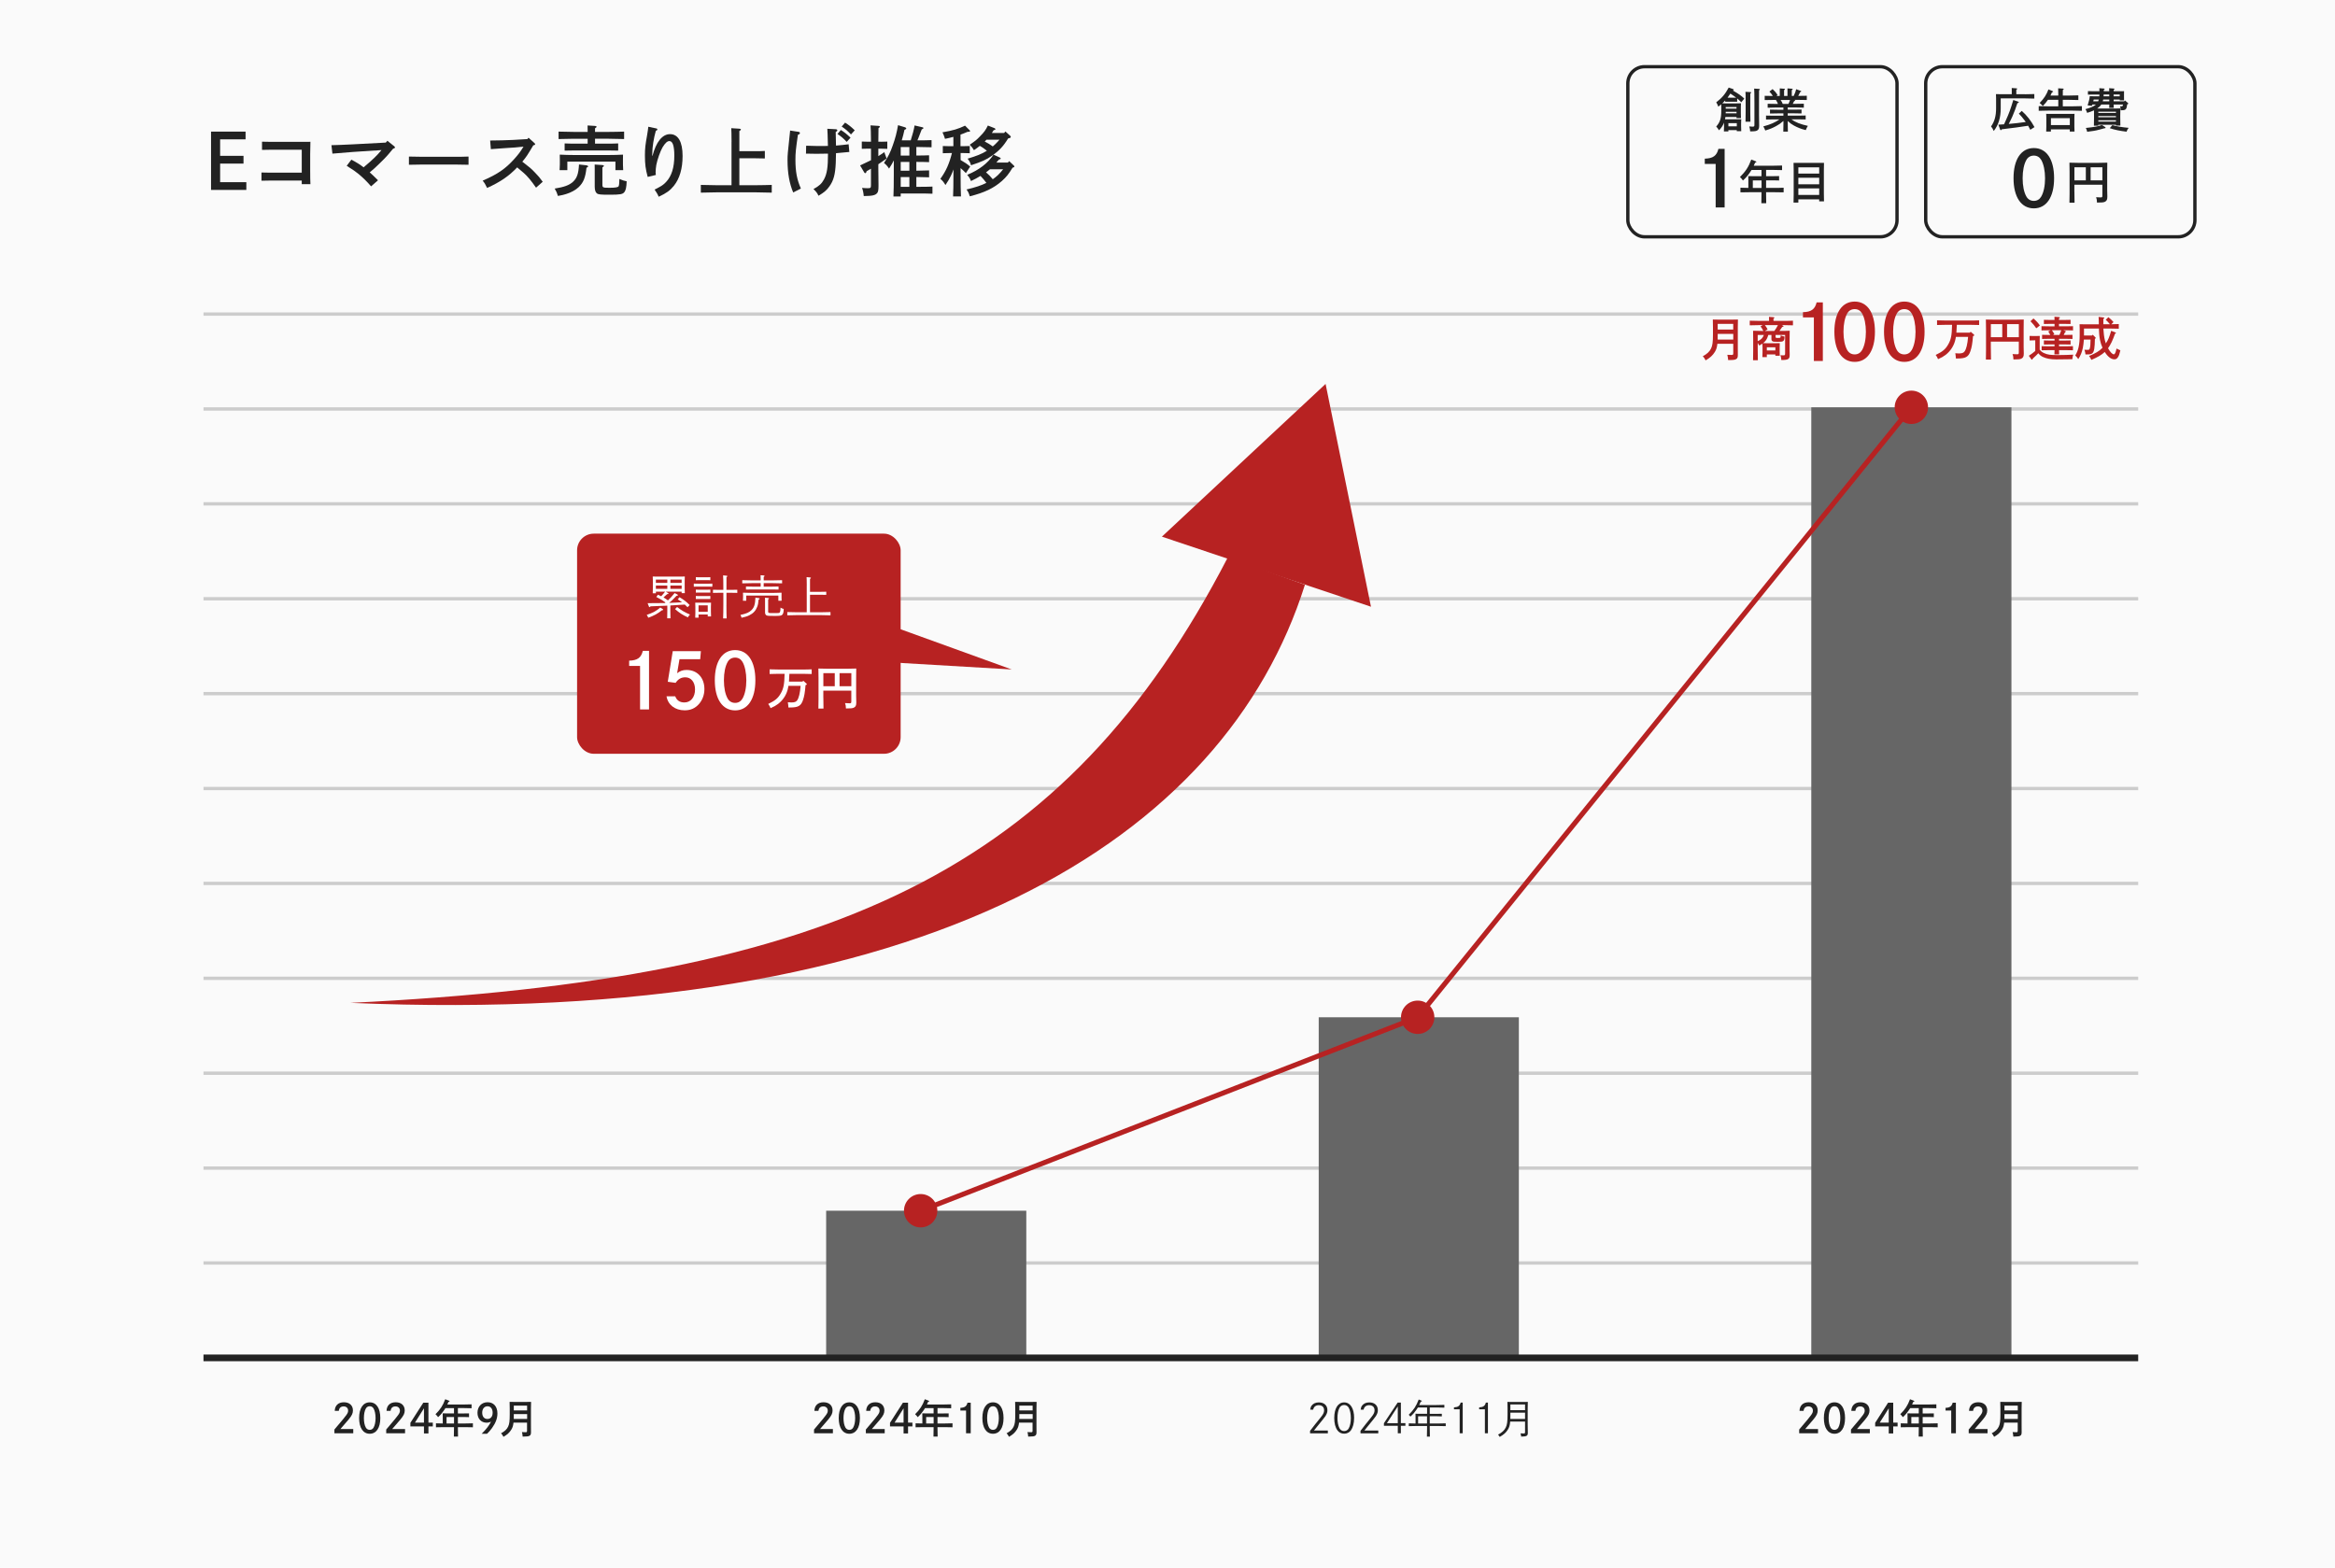 <?xml version="1.0" encoding="UTF-8"?>
<svg id="_レイヤー_2" data-name="レイヤー 2" xmlns="http://www.w3.org/2000/svg" viewBox="0 0 700 470">
  <defs>
    <style>
      .cls-1 {
        stroke: #ccc;
      }

      .cls-1, .cls-2, .cls-3, .cls-4 {
        fill: none;
        stroke-miterlimit: 10;
      }

      .cls-2, .cls-3 {
        stroke: #222;
      }

      .cls-3 {
        stroke-width: 2px;
      }

      .cls-5 {
        fill: #fff;
      }

      .cls-6 {
        fill: #666;
      }

      .cls-4 {
        stroke: #b72222;
        stroke-width: 1.5px;
      }

      .cls-7 {
        fill: #fafafa;
      }

      .cls-8 {
        fill: #222;
      }

      .cls-9 {
        fill: #b72222;
      }
    </style>
  </defs>
  <g id="off">
    <g>
      <rect class="cls-7" width="700" height="470"/>
      <line class="cls-1" x1="61" y1="122.62" x2="641" y2="122.62"/>
      <line class="cls-1" x1="61" y1="94.17" x2="641" y2="94.17"/>
      <line class="cls-1" x1="61" y1="151.07" x2="641" y2="151.07"/>
      <line class="cls-1" x1="61" y1="207.97" x2="641" y2="207.97"/>
      <line class="cls-1" x1="61" y1="179.52" x2="641" y2="179.52"/>
      <line class="cls-1" x1="61" y1="236.42" x2="641" y2="236.42"/>
      <line class="cls-1" x1="61" y1="264.87" x2="641" y2="264.87"/>
      <line class="cls-1" x1="61" y1="293.32" x2="641" y2="293.32"/>
      <line class="cls-1" x1="61" y1="321.77" x2="641" y2="321.77"/>
      <line class="cls-1" x1="61" y1="350.22" x2="641" y2="350.22"/>
      <line class="cls-1" x1="61" y1="378.67" x2="641" y2="378.67"/>
      <g>
        <path class="cls-8" d="M73,46.73v2.32h-7.01v5.57h7.86v2.32h-10.58v-17.48h10.35v2.32h-7.63v4.94h7.01Z"/>
        <path class="cls-8" d="M90.46,44.89h-9.15c-.78,0-2,.02-2.76.05v-2.46c.69.02,1.82.05,2.76.05h9.8c.78,0,1.38,0,1.95-.02q-.02.74-.07,3.66v4.99c0,1.84.02,3.17.07,4.05h-2.6v-1.08h-9.31c-.76,0-2.07.02-2.76.05v-2.46c.69.02,1.86.05,2.76.05h9.31v-6.85Z"/>
        <path class="cls-8" d="M116.13,42.2l1.98,1.59c.23.18.3.28.3.39,0,.18-.07.23-.6.44-1.82,2.21-2.12,2.53-3.91,4.28-1.4,1.38-1.84,1.77-3.06,2.78.78.69,1.31,1.2,2.48,2.37l-2.07,1.82c-1.43-1.63-2.44-2.62-3.86-3.79-.85-.69-1.36-1.04-3.45-2.37l1.4-1.84c1.72.92,2.55,1.43,3.66,2.3,2.9-2.44,4.02-3.54,5.36-5.17l-8.49.55c-.8.05-4.71.37-6.21.51l-.3-2.53c1.33-.02,4.16-.14,6.32-.25l9.98-.53.46-.53Z"/>
        <path class="cls-8" d="M140.46,49.4c-1.08-.02-2.9-.07-4.12-.07h-9.63c-1.13,0-3.13.05-4.12.07v-2.46c.94.02,2.94.07,4.12.07h9.63c1.26,0,3.08-.02,4.12-.07v2.46Z"/>
        <path class="cls-8" d="M146.93,42.13c1.96,0,5.27-.09,6.97-.18l4.21-.25.34-.41,1.75,1.59c.18.18.23.23.23.37s-.09.21-.28.25l-.28.07c-1.93,3.24-2.02,3.36-3.29,4.92.07.05.21.14.32.23,2.02,1.56,2.28,1.77,3.5,3.04.99,1.01,1.45,1.56,2.3,2.74l-2,1.77c-1.56-2.23-2.55-3.4-3.7-4.42q-1.66-1.43-1.96-1.66c-2.46,2.6-5.08,4.39-9.01,6.16-.55-1.15-.74-1.45-1.33-2.18,4.53-1.98,6.81-3.54,9.5-6.53,1.06-1.17,1.82-2.18,2.44-3.2q.18-.28.3-.48l-2.9.28c-.21.02-1.01.07-2.18.14-1.1.07-3.66.25-4.71.34l-.21-2.58Z"/>
        <path class="cls-8" d="M175.86,49.58c.28.05.44.16.44.32,0,.14-.09.23-.48.39-.32,2.99-.92,4.46-2.37,5.84-.9.85-2.25,1.59-3.75,2.05-.53.18-1.31.37-2.44.57-.28-.94-.44-1.29-.97-2.21,2.85-.46,4.3-.99,5.43-1.98,1.24-1.13,1.7-2.42,1.86-5.24l2.28.25ZM178.37,43.07h3.73c.92,0,2.41-.02,3.22-.07v2.16c-.85-.02-2.35-.05-3.22-.05h-9.61c-.97,0-2.25.02-3.22.05v-2.16c.9.05,2.21.07,3.22.07h3.68v-1.47h-4.12c-1.29,0-3.33.05-4.6.09v-2.23c1.2.05,3.26.09,4.6.09h4.12c0-.9,0-1.17-.02-1.93l2.28.14c.25.02.41.12.41.23,0,.16-.14.28-.46.48v1.08h4.12c1.45,0,3.43-.05,4.6-.09v2.23c-1.24-.05-3.2-.09-4.6-.09h-4.12v1.47ZM167.83,47.72c0-.39,0-.74-.02-1.36,1.17.07,2.97.12,4.55.12h9.86c1.59,0,3.38-.05,4.55-.12-.02.62-.02.97-.02,1.36v1.63c0,.48.02,1.03.07,1.66h-2.32v-2.55h-14.42v2.55h-2.32c.05-.62.07-1.17.07-1.66v-1.63ZM185.66,53.65c1.08.44,1.4.55,2.21.71-.07,1.84-.28,2.74-.71,3.26-.51.62-1.24.76-4.37.76-2.78,0-3.43-.07-3.86-.41-.41-.32-.64-.99-.64-2v-5.17c0-.62,0-1.15-.02-1.47l2.32.16c.28.02.44.09.44.23s-.14.28-.44.46v5.15c0,.92.12.97,2.18.97q2.46,0,2.67-.44c.14-.25.23-.97.23-1.82v-.39Z"/>
        <path class="cls-8" d="M196.77,38.5c.16.02.3.18.3.35,0,.14-.11.23-.46.37-.62,2.16-1.06,4.88-1.06,6.69,0,.25-.02.34-.02.8h.09c1.06-4.14,2.94-6.49,5.24-6.49,2.44,0,3.77,2.3,3.77,6.53,0,3.79-.87,6.78-2.62,8.97-1.13,1.4-2.28,2.23-4.55,3.27-.23-.62-.71-1.45-1.22-2.14,2.23-1.15,2.6-1.4,3.45-2.3,1.66-1.77,2.46-4.35,2.46-7.86,0-2.92-.48-4.39-1.47-4.39-.64,0-1.26.57-2.05,1.86-.67,1.13-1.59,3.73-1.88,5.31-.12.55-.21,1.7-.21,2.28,0,.16.02.41.07.71l-2.44.58c-.64-2.37-.83-3.77-.83-6.48,0-2.02.14-3.22.64-5.96.16-.87.21-1.24.25-1.59.07-.6.12-.94.12-1.01l2.41.51Z"/>
        <path class="cls-8" d="M219.31,42.57c0-2.28-.05-3.47-.09-4.14l2.48.16c.25.02.41.11.41.23,0,.14-.14.28-.46.46v6.05h4.88c.87,0,2.07-.02,2.76-.07v2.25c-.71-.02-2-.05-2.76-.05h-4.88v8.07h5.13c1.45,0,3.4-.05,4.58-.09v2.32c-1.22-.05-3.17-.09-4.58-.09h-12.1c-1.26,0-3.33.05-4.58.09v-2.32c1.2.05,3.27.09,4.58.09h4.62v-12.97Z"/>
        <path class="cls-8" d="M239.41,39.53c.23.02.39.18.39.37,0,.23-.18.37-.6.51-.62,4.37-.74,5.4-.74,7.47,0,3.59.46,5.98,1.63,8.65-.46.21-1.49.74-2.3,1.17-1.13-2.64-1.7-5.84-1.7-9.63,0-1.61.05-2.09.64-7.57q.11-.92.14-1.36l2.53.39ZM248.22,46.06c-.8.02-1.86.05-3.45.05-.48,0-1.95-.02-3.15-.05l.05-2.37c1.22.05,2.74.09,3.4.09l3.13-.02c-.07-3.01-.14-4.71-.18-5.15l2.55.14c.28.02.44.14.44.32s-.16.34-.48.51l.09,4.07c1.43-.12,2.71-.25,3.79-.39l.21,2.3q-1.54.18-4,.37c-.05,1.84-.07,2.83-.07,2.94-.16,3.43-.64,5.24-1.89,6.99-.8,1.15-1.63,1.86-3.29,2.83-.39-.85-.64-1.17-1.5-2,1.72-.94,2.46-1.63,3.15-2.9.9-1.68,1.2-3.63,1.2-7.66v-.07ZM252.08,38.98c1.08.67,1.77,1.22,2.9,2.3l-1.15,1.26c-1.06-1.13-1.59-1.56-2.76-2.37l1.01-1.2ZM253.34,36.77c1.08.67,1.79,1.22,2.9,2.3l-1.13,1.24c-1.08-1.13-1.59-1.56-2.78-2.37l1.01-1.17Z"/>
        <path class="cls-8" d="M264.16,42.5c.48,0,1.31-.02,1.84-.05v2.18c-.51-.02-1.22-.05-1.84-.05h-.85v2.23c.58-.34,1.13-.74,1.79-1.2l.69,1.91c-.9.64-1.68,1.2-2.48,1.72v1.33c0,.85,0,2.48.05,4.76v.37c0,1.22-.09,1.77-.37,2.14-.53.71-1.45.92-4.05.94-.07-.92-.25-1.75-.51-2.44.76.07,1.2.09,1.7.09.87,0,.97-.09.97-.97v-4.88c-.41.25-.85.48-1.31.76l-.09.28c-.07.21-.16.3-.3.3s-.23-.07-.32-.23l-1.24-2.09c1.36-.64,2.39-1.13,3.27-1.56v-3.47h-.92c-.62,0-1.36.02-1.84.05v-2.18c.51.02,1.33.05,1.84.05h.92c-.02-2.67-.07-4.3-.14-4.9l2.46.16c.21.02.34.12.34.23,0,.14-.12.25-.41.44-.02.87-.05,2.46-.05,4.07h.85ZM270.02,58.92h-2.18c.07-1.5.11-3.75.11-6.71v-4.12c-.37.76-.76,1.43-1.42,2.46-.53-.78-.85-1.15-1.52-1.68,1.31-2,1.86-3.1,2.6-5.2.78-2.18,1.22-3.84,1.61-6.14l2.12.64c.23.09.34.21.34.34,0,.18-.02.18-.53.41-.28,1.26-.44,1.89-.81,3.15h2.69c.48-1.45.99-3.38,1.15-4.46l2.37.55c.16.02.28.11.28.21,0,.16-.07.23-.51.44-.25.53-.87,2.37-1.29,3.27h.58c1.1,0,2.67-.02,3.66-.07v2.14c-.99-.02-2.55-.07-3.66-.07h-.9v2.55h.14c1.13,0,2.69-.02,3.68-.07v2.05c-.99-.05-2.55-.07-3.68-.07h-.14v2.64h.14c1.13,0,2.69-.05,3.68-.09v2.07c-.99-.05-2.55-.09-3.68-.09h-.14v2.94h1.17c1.1,0,2.67-.02,3.66-.07v2.14c-.99-.05-2.55-.07-3.66-.07h-5.86v.9ZM272.62,46.64v-2.55h-2.6v2.55h2.6ZM270.02,51.19h2.6v-2.64h-2.6v2.64ZM272.62,56.02v-2.94h-2.6v2.94h2.6Z"/>
        <path class="cls-8" d="M288.88,43.83c.51,0,1.33-.02,1.84-.05v2.16c-.48-.02-1.22-.05-1.84-.05h-.9v2.09c1.26.71,1.96,1.2,2.87,1.96l-1.29,1.95c-.41-.44-1.01-.99-1.59-1.49v1.79c0,2.97.05,5.22.12,6.71h-2.37c.07-1.5.11-3.75.11-6.71v-1.38c-.23.69-.41,1.08-.74,1.82-.53,1.08-.87,1.7-1.66,2.85-.55-.92-.85-1.29-1.52-1.86,1.68-2.32,2.64-4.46,3.47-7.73h-.9c-.62,0-1.36.02-1.84.05v-2.16c.51.02,1.36.05,1.84.05h1.33v-2.8c-.71.21-1.52.39-2.51.6-.21-.71-.46-1.33-.76-1.96,3.2-.55,4.71-1.01,6.76-2l1.38,1.38c.09.09.14.16.14.23,0,.14-.16.23-.37.23h-.37c-.8.35-1.47.62-2.14.85v3.47h.9ZM302.15,48.75l.39-.44,1.38,1.31c.12.09.16.23.16.32,0,.16,0,.18-.53.34-1.17,1.93-1.86,2.78-3.17,3.96-2.44,2.16-5.2,3.5-9.66,4.62-.3-1.01-.44-1.31-.97-2.05,2.64-.62,4.39-1.2,5.96-1.98-.55-.71-1.13-1.45-1.77-2.09-.87.53-1.82,1.06-2.85,1.54-.3-.76-.46-1.04-1.13-1.86,3.56-1.47,6.14-3.45,7.89-6.05l1.86.85c.23.12.28.16.28.3,0,.16-.09.21-.53.32-.28.34-.53.62-.76.9h3.45ZM301.02,39.88l.39-.46,1.4,1.26c.12.12.21.23.21.35,0,.23-.12.32-.8.48-1.43,2.35-2.67,3.66-4.83,5.17-1.7,1.2-2.97,1.77-6.3,2.87-.23-.8-.34-1.06-1.01-1.98,2.62-.78,4.35-1.45,5.77-2.37-.67-.53-1.36-1.06-2.12-1.47-.53.44-1.13.87-1.75,1.29q-.41-.74-1.26-1.63c1.82-1.26,2.07-1.47,3.04-2.48,1.26-1.26,1.72-1.91,2.39-3.27l1.98.78c.18.09.28.18.28.3,0,.16-.09.23-.53.32-.16.28-.34.55-.53.83h3.68ZM295.74,41.88c-.18.18-.34.37-.53.55.85.41,1.63.92,2.41,1.47.51-.41.97-.87,1.4-1.33.23-.23.41-.44.62-.69h-3.91ZM296.77,50.75c-.21.18-.44.37-.69.55-.16.12-.32.23-.48.37.74.62,1.4,1.31,2.02,2.07.53-.37,1.04-.76,1.52-1.22.58-.55,1.08-1.15,1.59-1.77h-3.96Z"/>
      </g>
      <g>
        <path class="cls-8" d="M100.35,423c.06-1.62,1.07-2.57,2.75-2.57s2.7.96,2.7,2.45c0,.88-.3,1.51-1.32,2.75-.52.62-1.18,1.39-2.43,2.82h3.85v1.28h-5.65v-1.13q.2-.25.92-1.09c2.91-3.42,3.19-3.81,3.19-4.58s-.54-1.26-1.33-1.26c-.85,0-1.37.47-1.46,1.33h-1.21Z"/>
        <path class="cls-8" d="M114.01,425.16c0,2.95-1.19,4.71-3.17,4.71s-3.18-1.76-3.18-4.71,1.19-4.71,3.18-4.71,3.17,1.76,3.17,4.71ZM109.68,422.29c-.38.67-.59,1.69-.59,2.87s.2,2.2.59,2.87c.25.43.66.67,1.16.67s.9-.24,1.15-.67c.38-.67.6-1.69.6-2.87s-.23-2.23-.6-2.87c-.26-.44-.66-.67-1.15-.67s-.91.23-1.16.67Z"/>
        <path class="cls-8" d="M115.88,423c.06-1.62,1.07-2.57,2.75-2.57s2.7.96,2.7,2.45c0,.88-.3,1.51-1.32,2.75-.52.62-1.18,1.39-2.43,2.82h3.85v1.28h-5.65v-1.13q.2-.25.92-1.09c2.91-3.42,3.19-3.81,3.19-4.58s-.54-1.26-1.33-1.26c-.85,0-1.37.47-1.46,1.33h-1.21Z"/>
        <path class="cls-8" d="M129.75,426.53v1.15h-1.31v2.11h-1.34v-2.11h-4.07v-1.09l3.87-6.03h1.54v5.97h1.31ZM127.1,422.24l-2.7,4.29h2.7v-4.29Z"/>
        <path class="cls-8" d="M136.11,422.18h-2.57c-.13.2-.26.41-.42.64-.61.89-1.01,1.36-1.79,2.08-.2-.32-.36-.49-.77-.89,1.48-1.46,2.18-2.54,2.91-4.49l1.07.41c.17.07.25.14.25.2q0,.1-.34.18c-.12.3-.24.55-.35.79h4.87c.72,0,1.77-.02,2.4-.05v1.17c-.62-.02-1.68-.05-2.4-.05h-1.7v1.61h1.91c.43,0,1.09-.01,1.43-.02v1.13c-.36-.02-1.03-.04-1.43-.04h-1.91v1.94h2.11c.98,0,1.57-.01,2.39-.05v1.19c-.64-.02-1.65-.04-2.39-.04h-2.11v.37c0,1.1.01,1.92.04,2.46h-1.25c.02-.54.04-1.36.04-2.46v-.37h-3.01c-.66,0-1.74.01-2.39.04v-1.19c.52.02,1.36.04,2.03.05v-1.98q-.01-.85-.02-1.06.32.01,1.4.02h1.99v-1.61ZM133.87,424.86v1.94h2.24v-1.94h-2.24Z"/>
        <path class="cls-8" d="M144.38,429.89c1.38-1.36,2.22-2.45,2.83-3.66-.35.2-.84.32-1.34.32-1.63,0-2.73-1.2-2.73-2.96,0-1.87,1.24-3.17,3.02-3.17s2.96,1.25,2.96,3.35c0,1.47-.5,2.83-1.63,4.4-.48.67-.94,1.19-1.49,1.71h-1.62ZM144.56,423.56c0,1.15.6,1.88,1.56,1.88s1.57-.71,1.57-1.88-.59-1.93-1.54-1.93-1.59.77-1.59,1.93Z"/>
        <path class="cls-8" d="M153.94,426.53c-.1.96-.29,1.52-.66,2.11-.54.88-1.2,1.48-2.35,2.15-.36-.67-.4-.73-.73-1.05,1.12-.61,1.73-1.19,2.12-1.99.37-.76.49-1.66.49-3.62v-1.91c0-.71-.01-1.52-.04-1.91.41.01.78.02,1.37.02h3.67c.59,0,1-.01,1.4-.02q-.02.38-.04,1.91v4.98c0,.44,0,.86.01,2.09v.14c0,.55-.1.83-.4,1.02-.32.2-.73.26-1.74.26h-.36c-.04-.55-.05-.68-.2-1.34.48.04.76.04,1.08.04.38,0,.44-.06.44-.49v-2.38h-4.08ZM158.02,423.98h-3.99v.11c0,.44,0,.9-.01,1.34h4.01v-1.45ZM158.02,421.43h-3.99v1.45h3.99v-1.45Z"/>
      </g>
      <g>
        <path class="cls-8" d="M244.14,423c.06-1.62,1.07-2.57,2.75-2.57s2.7.96,2.7,2.45c0,.88-.3,1.51-1.32,2.75-.52.62-1.18,1.39-2.43,2.82h3.85v1.28h-5.65v-1.13q.2-.25.92-1.09c2.91-3.42,3.19-3.81,3.19-4.58s-.54-1.26-1.33-1.26c-.85,0-1.37.47-1.46,1.33h-1.21Z"/>
        <path class="cls-8" d="M257.79,425.16c0,2.95-1.19,4.71-3.17,4.71s-3.18-1.76-3.18-4.71,1.19-4.71,3.18-4.71,3.17,1.76,3.17,4.71ZM253.46,422.29c-.38.67-.59,1.69-.59,2.87s.2,2.2.59,2.87c.25.43.66.67,1.16.67s.9-.24,1.15-.67c.38-.67.6-1.69.6-2.87s-.23-2.23-.6-2.87c-.26-.44-.66-.67-1.15-.67s-.91.23-1.16.67Z"/>
        <path class="cls-8" d="M259.67,423c.06-1.62,1.07-2.57,2.75-2.57s2.7.96,2.7,2.45c0,.88-.3,1.51-1.32,2.75-.52.62-1.18,1.39-2.43,2.82h3.85v1.28h-5.65v-1.13q.2-.25.92-1.09c2.91-3.42,3.19-3.81,3.19-4.58s-.54-1.26-1.33-1.26c-.85,0-1.37.47-1.46,1.33h-1.21Z"/>
        <path class="cls-8" d="M273.53,426.53v1.15h-1.31v2.11h-1.34v-2.11h-4.07v-1.09l3.87-6.03h1.54v5.97h1.31ZM270.88,422.24l-2.7,4.29h2.7v-4.29Z"/>
        <path class="cls-8" d="M279.89,422.18h-2.57c-.13.2-.26.41-.42.64-.61.89-1.01,1.36-1.79,2.08-.2-.32-.36-.49-.77-.89,1.48-1.46,2.18-2.54,2.91-4.49l1.07.41c.17.07.25.14.25.2q0,.1-.34.18c-.12.3-.24.55-.35.79h4.87c.72,0,1.77-.02,2.4-.05v1.17c-.62-.02-1.68-.05-2.4-.05h-1.7v1.61h1.91c.43,0,1.09-.01,1.43-.02v1.13c-.36-.02-1.03-.04-1.43-.04h-1.91v1.94h2.11c.98,0,1.57-.01,2.39-.05v1.19c-.64-.02-1.65-.04-2.39-.04h-2.11v.37c0,1.1.01,1.92.04,2.46h-1.25c.02-.54.04-1.36.04-2.46v-.37h-3.01c-.66,0-1.74.01-2.39.04v-1.19c.52.02,1.36.04,2.03.05v-1.98q-.01-.85-.02-1.06.32.01,1.4.02h1.99v-1.61ZM277.65,424.86v1.94h2.24v-1.94h-2.24Z"/>
        <path class="cls-8" d="M287.91,422.1c1.28-.04,1.87-.46,2.13-1.54h.97v9.16h-1.4v-6.81h-1.7v-.82Z"/>
        <path class="cls-8" d="M300.85,425.16c0,2.95-1.19,4.71-3.17,4.71s-3.18-1.76-3.18-4.71,1.19-4.71,3.18-4.71,3.17,1.76,3.17,4.71ZM296.52,422.29c-.38.67-.59,1.69-.59,2.87s.2,2.2.59,2.87c.25.43.66.67,1.16.67s.9-.24,1.15-.67c.38-.67.6-1.69.6-2.87s-.23-2.23-.6-2.87c-.26-.44-.66-.67-1.15-.67s-.91.23-1.16.67Z"/>
        <path class="cls-8" d="M305.49,426.53c-.1.96-.29,1.52-.66,2.11-.54.88-1.2,1.48-2.35,2.15-.36-.67-.4-.73-.73-1.05,1.12-.61,1.73-1.19,2.12-1.99.37-.76.49-1.66.49-3.62v-1.91c0-.71-.01-1.52-.04-1.91.41.01.78.02,1.37.02h3.67c.59,0,1-.01,1.4-.02q-.02.38-.04,1.91v4.98c0,.44,0,.86.01,2.09v.14c0,.55-.1.83-.4,1.02-.32.2-.73.26-1.74.26h-.36c-.04-.55-.05-.68-.2-1.34.48.04.76.04,1.08.04.38,0,.44-.06.44-.49v-2.38h-4.08ZM309.57,423.98h-3.99v.11c0,.44,0,.9-.01,1.34h4.01v-1.45ZM309.57,421.43h-3.99v1.45h3.99v-1.45Z"/>
      </g>
      <rect class="cls-6" x="247.67" y="363" width="60" height="44.12"/>
      <g>
        <path class="cls-8" d="M392.78,422.64c.08-.58.2-.9.44-1.22.47-.62,1.2-.95,2.15-.95,1.58,0,2.57.89,2.57,2.34,0,.6-.17,1.1-.61,1.79-.2.3-1.28,1.67-2.52,3.17-.35.43-.65.82-.9,1.13h4.16v.84h-5.33v-.74q1.1-1.45,1.52-1.96c1.44-1.76,1.77-2.2,2.1-2.64.43-.61.59-1.03.59-1.57,0-.96-.6-1.52-1.63-1.52-.88,0-1.5.5-1.65,1.34h-.89Z"/>
        <path class="cls-8" d="M405.94,425.16c0,1.56-.34,2.82-.97,3.71-.46.62-1.19.98-2.01.98s-1.55-.36-2-.98c-.65-.89-.97-2.15-.97-3.71,0-2.93,1.13-4.69,2.97-4.69s2.99,1.76,2.99,4.69ZM401.56,422.1c-.4.73-.61,1.82-.61,3.06s.22,2.31.61,3.06c.29.55.79.85,1.39.85s1.12-.31,1.4-.85c.4-.74.61-1.81.61-3.06s-.23-2.35-.61-3.06c-.3-.55-.8-.85-1.4-.85s-1.09.3-1.39.85Z"/>
        <path class="cls-8" d="M407.9,422.64c.08-.58.2-.9.44-1.22.47-.62,1.2-.95,2.15-.95,1.58,0,2.57.89,2.57,2.34,0,.6-.17,1.1-.61,1.79-.2.3-1.28,1.67-2.52,3.17-.35.43-.65.82-.9,1.13h4.16v.84h-5.33v-.74q1.1-1.45,1.52-1.96c1.44-1.76,1.77-2.2,2.1-2.64.43-.61.59-1.03.59-1.57,0-.96-.6-1.52-1.63-1.52-.88,0-1.5.5-1.65,1.34h-.89Z"/>
        <path class="cls-8" d="M421.32,426.69v.8h-1.36v2.23h-.92v-2.23h-4.16v-.78l4.11-6.18h.97v6.15h1.36ZM419.04,421.67l-3.27,5.03h3.27v-5.03Z"/>
        <path class="cls-8" d="M427.8,421.99h-2.73c-.14.23-.3.47-.48.73-.6.86-1,1.32-1.78,2.01-.13-.19-.23-.3-.49-.55,1.51-1.5,2.23-2.59,2.99-4.58l.7.28c.18.08.25.14.25.2q0,.1-.34.18c-.17.38-.3.7-.46,1h5.15c.72,0,1.76-.02,2.39-.05v.83c-.62-.02-1.67-.05-2.39-.05h-1.99v1.91h2.18c.44,0,1.09-.01,1.44-.02v.78c-.37-.02-1.04-.04-1.44-.04h-2.18v2.18h2.4c.97,0,1.56-.01,2.39-.05v.84c-.64-.02-1.66-.05-2.39-.05h-2.4v.73c0,1.1.01,1.92.04,2.46h-.89c.02-.54.04-1.36.04-2.46v-.73h-3.09c-.66,0-1.74.02-2.39.05v-.84c.53.02,1.37.04,2.03.05v-1.86q-.01-.85-.02-1.07.32.01,1.4.02h2.08v-1.91ZM425.13,424.62v2.18h2.67v-2.18h-2.67Z"/>
        <path class="cls-8" d="M435.88,421.96c1.22-.06,1.74-.43,2-1.43h.62v9.19h-.91v-7.18h-1.71v-.58Z"/>
        <path class="cls-8" d="M443.44,421.96c1.22-.06,1.74-.43,2-1.43h.62v9.19h-.91v-7.18h-1.72v-.58Z"/>
        <path class="cls-8" d="M452.73,426.19c-.08,1.18-.29,1.79-.72,2.47-.54.88-1.2,1.46-2.42,2.16-.18-.32-.28-.47-.5-.68,1.21-.65,1.87-1.26,2.31-2.13.41-.83.54-1.75.54-3.87v-1.91c0-.71-.01-1.52-.04-1.91.4.01.77.02,1.37.02h3.35c.59,0,1-.01,1.4-.02q-.02.38-.04,1.91v4.98c0,.44.01,1.08.04,2.29v.14c0,.86-.37,1.07-2,1.08-.04-.42-.05-.49-.2-.97.46.02.75.04.93.04.38,0,.44-.06.44-.49v-3.09h-4.46ZM457.19,423.55h-4.4v.54c0,.5,0,.95-.01,1.34h4.41v-1.88ZM457.19,421.08h-4.4v1.72h4.4v-1.72Z"/>
      </g>
      <rect class="cls-6" x="395.33" y="305" width="60" height="102.12"/>
      <g>
        <path class="cls-8" d="M539.47,423c.06-1.62,1.07-2.57,2.75-2.57s2.7.96,2.7,2.45c0,.88-.3,1.51-1.32,2.75-.52.62-1.18,1.39-2.43,2.82h3.85v1.28h-5.65v-1.13q.2-.25.92-1.09c2.92-3.42,3.19-3.81,3.19-4.58s-.54-1.26-1.33-1.26c-.85,0-1.37.47-1.46,1.33h-1.21Z"/>
        <path class="cls-8" d="M553.12,425.16c0,2.95-1.19,4.71-3.17,4.71s-3.18-1.76-3.18-4.71,1.19-4.71,3.18-4.71,3.17,1.76,3.17,4.71ZM548.79,422.29c-.38.67-.59,1.69-.59,2.87s.2,2.2.59,2.87c.25.43.66.67,1.16.67s.9-.24,1.15-.67c.38-.67.6-1.69.6-2.87s-.23-2.23-.6-2.87c-.26-.44-.66-.67-1.15-.67s-.91.23-1.16.67Z"/>
        <path class="cls-8" d="M555,423c.06-1.62,1.07-2.57,2.75-2.57s2.7.96,2.7,2.45c0,.88-.3,1.51-1.32,2.75-.52.62-1.18,1.39-2.43,2.82h3.85v1.28h-5.65v-1.13q.2-.25.92-1.09c2.92-3.42,3.19-3.81,3.19-4.58s-.54-1.26-1.33-1.26c-.85,0-1.37.47-1.46,1.33h-1.21Z"/>
        <path class="cls-8" d="M568.87,426.53v1.15h-1.31v2.11h-1.34v-2.11h-4.07v-1.09l3.87-6.03h1.54v5.97h1.31ZM566.22,422.24l-2.7,4.29h2.7v-4.29Z"/>
        <path class="cls-8" d="M575.23,422.18h-2.57c-.13.2-.26.41-.42.64-.61.89-1.01,1.36-1.79,2.08-.2-.32-.36-.49-.77-.89,1.47-1.46,2.18-2.54,2.91-4.49l1.07.41c.17.07.25.14.25.2q0,.1-.34.18c-.12.3-.24.55-.35.79h4.87c.72,0,1.77-.02,2.4-.05v1.17c-.62-.02-1.68-.05-2.4-.05h-1.7v1.61h1.91c.43,0,1.09-.01,1.43-.02v1.13c-.36-.02-1.03-.04-1.43-.04h-1.91v1.94h2.11c.98,0,1.57-.01,2.39-.05v1.19c-.63-.02-1.65-.04-2.39-.04h-2.11v.37c0,1.1.01,1.92.04,2.46h-1.25c.02-.54.04-1.36.04-2.46v-.37h-3.01c-.66,0-1.74.01-2.39.04v-1.19c.52.02,1.36.04,2.03.05v-1.98q-.01-.85-.02-1.06.32.01,1.4.02h1.99v-1.61ZM572.99,424.86v1.94h2.24v-1.94h-2.24Z"/>
        <path class="cls-8" d="M583.25,422.1c1.28-.04,1.87-.46,2.13-1.54h.97v9.16h-1.4v-6.81h-1.7v-.82Z"/>
        <path class="cls-8" d="M590.29,423c.06-1.62,1.07-2.57,2.75-2.57s2.7.96,2.7,2.45c0,.88-.3,1.51-1.32,2.75-.52.62-1.18,1.39-2.43,2.82h3.85v1.28h-5.65v-1.13q.2-.25.92-1.09c2.92-3.42,3.19-3.81,3.19-4.58s-.54-1.26-1.33-1.26c-.85,0-1.37.47-1.46,1.33h-1.21Z"/>
        <path class="cls-8" d="M600.82,426.53c-.1.96-.29,1.52-.66,2.11-.54.88-1.2,1.48-2.35,2.15-.36-.67-.4-.73-.73-1.05,1.12-.61,1.73-1.19,2.12-1.99.37-.76.49-1.66.49-3.62v-1.91c0-.71-.01-1.52-.04-1.91.41.01.78.02,1.37.02h3.67c.59,0,1-.01,1.4-.02q-.02.38-.04,1.91v4.98c0,.44,0,.86.01,2.09v.14c0,.55-.1.83-.4,1.02-.32.2-.73.26-1.74.26h-.36c-.04-.55-.05-.68-.2-1.34.48.04.76.04,1.08.04.38,0,.44-.06.44-.49v-2.38h-4.08ZM604.9,423.98h-3.99v.11c0,.44,0,.9-.01,1.34h4.01v-1.45ZM604.9,421.43h-3.99v1.45h3.99v-1.45Z"/>
      </g>
      <rect class="cls-6" x="543" y="122.12" width="60" height="285"/>
      <line class="cls-3" x1="641" y1="407.12" x2="61" y2="407.12"/>
      <g>
        <path class="cls-9" d="M514.84,103.08c-.11,1.12-.34,1.78-.77,2.46-.63,1.02-1.4,1.72-2.75,2.51-.42-.78-.46-.85-.85-1.23,1.3-.71,2.02-1.39,2.48-2.33.43-.88.57-1.93.57-4.23v-2.23c0-.83-.01-1.78-.04-2.23.48.01.91.03,1.6.03h4.29c.69,0,1.16-.01,1.64-.03q-.03.45-.04,2.23v5.81c0,.52,0,1.01.01,2.44v.17c0,.64-.11.97-.46,1.19-.38.24-.85.31-2.03.31h-.42c-.04-.64-.06-.8-.24-1.57.56.04.88.04,1.26.04.45,0,.52-.07.52-.57v-2.77h-4.76ZM519.6,100.1h-4.66v.13c0,.52,0,1.05-.01,1.57h4.68v-1.69ZM519.6,97.11h-4.66v1.7h4.66v-1.7Z"/>
        <path class="cls-9" d="M530.11,100.43c-.28.95-.55,1.46-1.02,1.96-.17.18-.35.35-.57.5.25.01.5.01.83.01h3.19c.42,0,.7,0,1.01-.01-.01.25-.03.79-.03,1.23v1.08c0,.66.01,1.13.03,1.46h-1.32v-.39h-2.56v.8h-1.33c.03-.32.04-.8.04-1.49v-1.46c0-.38-.01-.81-.03-1.09-.28.2-.6.39-.95.57-.07-.11-.11-.2-.14-.24-.15-.28-.22-.42-.32-.57v1.91q.01,2.72.04,3.31h-1.44c.03-.55.04-1.85.04-2.73v-3.38q-.01-2.3-.03-2.73c.74.04,1.83.06,2.79.06h.28c-.2-.45-.52-.98-.83-1.37l.64-.38h-1.09c-.77,0-2.03.03-2.79.06v-1.39c.73.04,1.99.06,2.79.06h3v-.31c0-.38-.01-.69-.03-.9l1.37.1c.17.01.27.06.27.14s-.08.17-.28.28v.69h3.04c.88,0,2.07-.01,2.79-.06v1.39c-.74-.04-1.93-.06-2.79-.06h-.53l.35.18c.08.04.14.11.14.18,0,.11-.04.13-.38.18-.27.39-.69,1.01-.84,1.2h.29c.95,0,2.04-.01,2.79-.06q-.03.46-.04,2.73v3.1c0,.18.01.85.03,1.23v.21c0,1.25-.42,1.51-2.51,1.51-.03-.6-.03-.62-.25-1.44.41.03.62.04.84.04.48,0,.55-.08.55-.59v-5.53h-2.86v.45c.01.43.03.45.69.45.83,0,.84-.01.84-.77.41.18.57.24,1.16.35,0,.84-.13,1.2-.48,1.4-.27.14-.6.18-1.55.18s-1.33-.03-1.55-.15c-.22-.11-.35-.34-.35-.63v-1.27h-.92ZM526.93,100.43v1.86c.97-.43,1.47-.87,1.86-1.86h-1.86ZM531.92,99.23c.42-.56.77-1.13,1.08-1.75h-3.91c.32.39.6.83.81,1.29l-.83.46h2.84ZM532.23,104.12h-2.56v.95h2.56v-.95Z"/>
        <path class="cls-9" d="M540.51,93.6c2.46-.07,3.59-.87,4.09-2.94h1.86v17.57h-2.69v-13.06h-3.27v-1.56Z"/>
        <path class="cls-9" d="M562.08,99.46c0,5.66-2.28,9.04-6.07,9.04s-6.09-3.38-6.09-9.04,2.28-9.04,6.09-9.04,6.07,3.38,6.07,9.04ZM553.78,93.97c-.74,1.29-1.13,3.24-1.13,5.5s.39,4.21,1.13,5.5c.48.83,1.26,1.29,2.23,1.29s1.72-.46,2.21-1.29c.74-1.29,1.15-3.24,1.15-5.5s-.44-4.28-1.15-5.5c-.51-.85-1.26-1.29-2.21-1.29s-1.75.44-2.23,1.29Z"/>
        <path class="cls-9" d="M576.96,99.46c0,5.66-2.28,9.04-6.07,9.04s-6.09-3.38-6.09-9.04,2.28-9.04,6.09-9.04,6.07,3.38,6.07,9.04ZM568.66,93.97c-.74,1.29-1.13,3.24-1.13,5.5s.39,4.21,1.13,5.5c.48.83,1.26,1.29,2.23,1.29s1.72-.46,2.21-1.29c.74-1.29,1.15-3.24,1.15-5.5s-.44-4.28-1.15-5.5c-.51-.85-1.26-1.29-2.21-1.29s-1.75.44-2.23,1.29Z"/>
        <path class="cls-9" d="M591.48,100.77c-.18,2.23-.39,3.39-.77,4.5-.6,1.75-1.42,2.21-3.91,2.21h-.45q-.06-.91-.18-1.57c.73.06.74.06,1.04.06.97,0,1.43-.17,1.76-.63.52-.76.84-2.1,1.04-4.34h-3.67c-.03.17-.06.32-.08.5-.36,1.96-1.42,3.67-2.98,4.89-.67.5-1.22.83-2.28,1.29-.21-.52-.39-.85-.71-1.26,2.03-.98,2.89-1.67,3.68-3.03.9-1.48,1.18-2.84,1.23-6.01h-1.7c-.77,0-2.03.03-2.8.06v-1.4c.73.04,1.99.06,2.8.06h7.02c.88,0,2.07-.01,2.79-.06v1.4c-.74-.03-1.93-.06-2.79-.06h-3.89c-.03.78-.06,1.57-.13,2.35h4.05l.24-.27.95.85c.1.08.13.13.13.2,0,.08-.07.14-.24.2l-.14.06Z"/>
        <path class="cls-9" d="M596.83,104.51q.01,2.7.04,3.29h-1.53q.01-.59.04-2.73v-6.54q-.01-2.31-.04-2.73c.74.03,1.83.06,2.79.06h5.77c.95,0,2.06-.03,2.79-.06q-.01.42-.03,2.73v5.52c0,.31.01,1.2.04,1.79v.21c0,.84-.21,1.23-.77,1.5-.41.17-.94.22-2.33.22-.04-.85-.06-.97-.27-1.61.62.04.94.06,1.36.06.45,0,.52-.08.52-.59v-3.21h-8.39v2.09ZM596.83,97.18v3.92h3.42v-3.92h-3.42ZM601.69,101.1h3.53v-3.92h-3.53v3.92Z"/>
        <path class="cls-9" d="M611.5,104.86c.35.48.69.74,1.27,1,1.06.49,1.86.6,4.17.6,1.57,0,3.47-.06,4.59-.13-.18.59-.2.63-.27,1.37-2.1.04-3.21.06-4.85.06s-2.94-.25-3.98-.74c-.59-.28-.99-.62-1.37-1.11-.45.49-.91.92-1.25,1.22-.1.08-.25.22-.43.41-.07.22-.13.31-.21.31-.07,0-.14-.06-.2-.13l-.76-1.05c.74-.48,1.3-.9,1.93-1.44v-3.19h-.38c-.36,0-.98.01-1.32.04v-1.36c.32.03.91.03,1.32.03h.45q.98,0,1.29-.03-.01.25-.03,1.25v2.9ZM609.61,95.49c.87.76,1.32,1.25,1.92,2.09l-1.08.85c-.66-.94-.8-1.12-1.74-2.12l.9-.83ZM619.06,100.43c.64,0,1.64-.01,2.24-.04v1.23c-.6-.03-1.6-.04-2.24-.04h-1.79v.53h1.5c.58,0,1.49-.01,1.96-.04v1.23c-.52-.01-1.42-.04-1.96-.04h-1.5v.57h1.93c.64,0,1.64-.01,2.24-.04v1.23c-.6-.03-1.6-.04-2.24-.04h-1.93c.01.53.03.97.04,1.27h-1.43c.01-.32.03-.74.04-1.27h-1.64c-.73,0-1.64.01-2.23.04v-1.23c.59.03,1.5.04,2.23.04h1.64v-.57h-1.23c-.59,0-1.37.01-1.96.04v-1.23c.55.03,1.34.04,1.96.04h1.23v-.53h-1.5c-.71,0-1.64.01-2.23.04v-1.23c.59.03,1.51.04,2.23.04h.22c-.14-.32-.34-.64-.6-1.05l.7-.36h-.49c-.73,0-1.65.01-2.24.04v-1.26c.59.03,1.51.04,2.24.04h1.67v-.74h-1.23c-.59,0-1.37.03-1.96.04v-1.25c.55.03,1.34.04,1.96.04h1.23c0-.39-.01-.71-.03-.97l1.39.1c.17,0,.25.06.25.14s-.07.15-.27.28v.45h1.5c.58,0,1.49-.03,1.96-.04v1.25c-.52-.01-1.42-.04-1.96-.04h-1.5v.74h1.97c.64,0,1.62-.03,2.23-.04v1.26c-.6-.03-1.58-.04-2.23-.04h-.71l.63.22c.14.06.18.08.18.15,0,.08-.06.13-.25.2-.15.35-.28.57-.42.84h.39ZM617.38,100.43c.21-.46.39-.92.55-1.42h-2.8c.31.42.53.78.73,1.18l-.42.24h1.95Z"/>
        <path class="cls-9" d="M628.02,101.58c-.04,2.7-.22,3.8-.69,4.26-.35.36-.66.43-2.13.43-.06-.53-.14-.92-.32-1.4.32.01.73.03.92.03.48,0,.59-.08.7-.48.14-.49.2-1.19.22-2.62h-2c-.06.92-.18,1.85-.32,2.55-.31,1.37-.63,2.16-1.36,3.32-.35-.53-.56-.77-.91-1.08.95-1.54,1.33-3.29,1.33-6.15v-1.99c0-.43-.01-.98-.04-1.23.48.01.94.01,1.54.01h4.24v-.48c-.01-.9-.04-1.47-.08-1.74l1.5.17c.15.01.22.07.22.15,0,.1-.07.17-.28.28-.01.39-.01.71-.01,1.61h1.98c-.57-.69-.7-.81-1.25-1.32l.78-.8c.59.45,1.05.9,1.54,1.46l-.67.66c.78-.01,1.67-.03,2.25-.06v1.4c-.73-.03-1.99-.06-2.8-.06h-1.82c.06,1.23.24,2.65.45,3.49.08.32.18.66.29.97.74-1.12,1.02-1.79,1.6-3.78l1.25.48c.13.04.18.1.18.17,0,.1-.08.17-.27.22-.74,2.09-1.34,3.33-2.1,4.36.59,1.06,1.27,1.83,1.74,1.83.31,0,.56-.55.81-1.74.34.18.73.38,1.15.55-.27,1.09-.39,1.48-.63,1.89-.32.57-.66.8-1.16.8-.98,0-2-.79-2.89-2.21-.92.87-2.12,1.57-4.02,2.37-.21-.48-.39-.77-.69-1.16,2-.83,3.12-1.49,4.03-2.47-.34-.76-.59-1.55-.76-2.38-.21-1.11-.28-2.24-.32-3.38h-4.47v2.09h2.4l.22-.25.81.81c.1.11.11.13.11.18,0,.1-.08.18-.22.21h-.07Z"/>
      </g>
      <circle class="cls-9" cx="276" cy="363" r="5"/>
      <circle class="cls-9" cx="425" cy="305" r="5"/>
      <circle class="cls-9" cx="573" cy="122.12" r="5"/>
      <polyline class="cls-4" points="276 363 425 305 573 122.12"/>
      <g>
        <path class="cls-9" d="M105,300.68c174.03,7.42,262.29-49.49,286.2-125.37l-23.09-8.25c-48.66,94.03-118.36,126.61-263.11,133.62Z"/>
        <polygon class="cls-9" points="348.32 160.9 411 181.91 397.39 115.11 348.32 160.9"/>
      </g>
      <g>
        <rect class="cls-9" x="173" y="160" width="97" height="66" rx="5" ry="5"/>
        <polygon class="cls-9" points="252.15 182.21 303.3 200.72 254.44 197.85 252.15 182.21"/>
      </g>
      <g>
        <g>
          <path class="cls-5" d="M188.62,198.08c2.46-.07,3.59-.87,4.09-2.94h1.86v17.57h-2.69v-13.06h-3.27v-1.56Z"/>
          <path class="cls-5" d="M202.42,208.75c.44,1.22,1.36,1.86,2.74,1.86,1.91,0,3.2-1.56,3.2-3.91,0-2.18-1.17-3.63-2.92-3.63-1.22,0-2.12.51-2.9,1.66l-2.35-.32,1.49-9.17h8.44l-.21,2.41h-6.21l-.71,4.19c.97-.71,1.72-.97,2.85-.97,3.17,0,5.33,2.3,5.33,5.73,0,1.72-.58,3.27-1.63,4.48-1.15,1.29-2.51,1.89-4.3,1.89-2.9,0-5.01-1.66-5.43-4.21h2.6Z"/>
          <path class="cls-5" d="M226.45,203.95c0,5.66-2.28,9.04-6.07,9.04s-6.09-3.38-6.09-9.04,2.28-9.04,6.09-9.04,6.07,3.38,6.07,9.04ZM218.15,198.45c-.74,1.29-1.13,3.24-1.13,5.5s.39,4.21,1.13,5.5c.48.83,1.26,1.29,2.23,1.29s1.72-.46,2.21-1.29c.74-1.29,1.15-3.24,1.15-5.5s-.44-4.28-1.15-5.5c-.51-.85-1.26-1.29-2.21-1.29s-1.75.44-2.23,1.29Z"/>
        </g>
        <g>
          <path class="cls-5" d="M241.49,205.41c-.18,2.23-.39,3.39-.77,4.5-.6,1.75-1.42,2.21-3.91,2.21h-.45q-.06-.91-.18-1.57c.73.06.74.06,1.04.06.97,0,1.43-.17,1.76-.63.52-.76.84-2.1,1.04-4.34h-3.67c-.03.17-.06.32-.08.5-.36,1.96-1.41,3.67-2.98,4.89-.67.5-1.22.83-2.28,1.29-.21-.52-.39-.85-.71-1.26,2.03-.98,2.89-1.67,3.68-3.03.9-1.48,1.18-2.84,1.23-6.01h-1.69c-.77,0-2.03.03-2.8.06v-1.4c.73.04,1.99.06,2.8.06h7.02c.88,0,2.07-.01,2.79-.06v1.4c-.74-.03-1.93-.06-2.79-.06h-3.89c-.03.78-.06,1.57-.13,2.35h4.05l.24-.27.95.85c.1.08.13.13.13.2,0,.08-.07.14-.24.2l-.14.06Z"/>
          <path class="cls-5" d="M246.83,209.15q.01,2.7.04,3.29h-1.53q.01-.59.04-2.73v-6.54q-.01-2.31-.04-2.73c.74.03,1.83.06,2.79.06h5.77c.95,0,2.06-.03,2.79-.06q-.01.42-.03,2.73v5.52c0,.31.01,1.2.04,1.79v.21c0,.84-.21,1.23-.77,1.5-.41.17-.94.22-2.33.22-.04-.85-.06-.97-.27-1.61.62.04.94.06,1.36.06.45,0,.52-.08.52-.59v-3.21h-8.39v2.09ZM246.83,201.82v3.92h3.42v-3.92h-3.42ZM251.69,205.74h3.53v-3.92h-3.53v3.92Z"/>
        </g>
      </g>
      <g>
        <path class="cls-5" d="M198.61,182.58c.13.08.2.15.2.22,0,.11-.11.17-.38.18-1.41,1.09-2.23,1.54-4.1,2.23-.15-.42-.22-.55-.45-.85,1.88-.64,2.93-1.22,4.06-2.21l.67.43ZM197.25,178.31c.35.15.67.31.97.46.42-.43.78-.92,1.18-1.39h-2.77v.49h-.95c.03-.34.04-.8.04-1.5v-2.27c0-.45-.01-.99-.04-1.25.49.01.92.03,1.54.03h6.54c.62,0,1.05-.01,1.54-.03-.03.25-.04.8-.04,1.25v2.27c0,.66.01,1.13.04,1.46h-.95v-.45h-4.78l.67.39c.13.07.18.14.18.21,0,.1-.08.14-.24.14h-.15q-.32.27-.8.7c-.14.14-.24.24-.32.31.46.27.91.56,1.33.88.71-.67,1.32-1.33,2-2.2l.78.39c.13.07.21.17.21.25,0,.11-.06.14-.42.18-1.12,1.18-1.55,1.6-2.21,2.13,1.29-.04,2.59-.1,3.88-.18-.41-.31-.83-.59-1.3-.9l.53-.62c1.33.8,1.96,1.27,3.04,2.34l-.63.66c-.28-.29-.55-.55-.83-.8-1.44.1-2.89.2-4.33.27v1.79c0,.91.01,1.62.04,2.05h-.98c.01-.49.03-1.15.03-2.05v-1.74c-.25.01-.45.03-.63.03q-2.83.13-4.4.18l-.13.14c-.07.07-.14.11-.18.11-.07,0-.13-.06-.18-.22l-.38-.98c2.16,0,3.73-.01,5.16-.04.06-.06.13-.11.2-.17-.87-.64-1.47-1.01-2.76-1.65l.5-.69ZM196.62,173.76v.99h3.43v-.99h-3.43ZM196.62,175.56v.98h3.43v-.98h-3.43ZM200.97,174.75h3.38v-.99h-3.38v.99ZM200.97,176.54h3.38v-.98h-3.38v.98ZM202.98,181.99c1.3,1.02,2.31,1.61,3.88,2.27-.32.29-.45.46-.64.84-1.53-.69-2.55-1.34-3.85-2.48l.62-.63Z"/>
        <path class="cls-5" d="M213.55,175.9c-.29-.01-.74-.03-1.12-.03h-3.32c-.38,0-.83.01-1.12.03v-.92c.31.01.81.03,1.12.03h3.32c.31,0,.81-.01,1.12-.03v.92ZM209.41,185.2h-.99c.03-.34.04-.8.04-1.5v-1.78c0-.45-.01-.98-.04-1.23.32.01.6.01,1.02.01h2.7c.42,0,.7,0,1.02-.01-.03.25-.04.78-.04,1.23v1.43c0,.66.01,1.12.04,1.46h-.99v-.57h-2.76v.97ZM212.95,173.95c-.21-.01-.57-.01-.84-.01h-2.67c-.27,0-.63,0-.84.01v-.9c.21.01.57.03.84.03h2.67c.27,0,.63-.01.84-.03v.9ZM212.95,177.68c-.21-.01-.57-.01-.84-.01h-2.67c-.27,0-.63,0-.84.01v-.9c.21.01.57.03.84.03h2.67c.27,0,.63-.01.84-.03v.9ZM212.95,179.6c-.21-.01-.57-.01-.84-.01h-2.67c-.27,0-.63,0-.84.01v-.9c.21.01.57.01.84.01h2.67c.27,0,.63,0,.84-.01v.9ZM212.17,181.5h-2.76v1.93h2.76v-1.93ZM217.77,181.32c0,1.83.03,3.19.07,4.09h-1.06c.04-.91.07-2.28.07-4.09v-3.59h-1.43c-.46,0-1.25.01-1.68.03v-.94c.42.01,1.15.03,1.68.03h1.43v-.22c0-2.3-.03-3.68-.08-4.12l1.08.1c.13.01.21.07.21.14,0,.08-.07.15-.27.27q0,.49-.01,3.61v.22h1.58c.53,0,1.25-.01,1.67-.03v.94c-.42-.01-1.21-.03-1.67-.03h-1.58v3.59Z"/>
        <path class="cls-5" d="M227.45,179.32c.2.04.28.1.28.2s-.06.14-.31.24c-.1,1.08-.2,1.6-.41,2.14-.45,1.19-1.19,2-2.38,2.58-.62.31-1.13.46-2.31.73-.13-.41-.17-.52-.35-.84,1.81-.39,2.65-.76,3.35-1.48.78-.78,1.06-1.68,1.15-3.71l.98.15ZM228.95,175.89h2.49c.56,0,1.47-.01,1.96-.04v.91c-.52-.01-1.43-.03-1.96-.03h-5.85c-.6,0-1.39.01-1.96.03v-.91c.53.03,1.33.04,1.96.04h2.45v-1.05h-2.72c-.78,0-2.04.03-2.8.06v-.95c.73.03,1.99.06,2.8.06h2.72v-.25c0-.64,0-.81-.03-1.3l.95.08c.17.03.25.07.25.14,0,.1-.07.17-.27.29v1.04h2.73c.88,0,2.09-.03,2.79-.06v.95c-.74-.04-1.93-.06-2.79-.06h-2.73v1.05ZM222.76,178.53c0-.24,0-.45-.03-.83.73.04,1.82.07,2.79.07h6.01c.95,0,2.06-.03,2.77-.07-.01.38-.01.59-.01.83v.57c0,.31.01.64.03,1.02h-.98v-1.55h-9.62v1.55h-1c.03-.38.04-.71.04-1.02v-.57ZM230.27,183.23c0,.57.04.59,1.51.59,1.82,0,1.85,0,2.02-.27.11-.17.18-.6.18-1.16,0-.06,0-.13-.01-.21.34.2.56.29.98.39-.04.97-.15,1.43-.41,1.71-.28.32-.71.39-2.34.39-1.71,0-2.16-.03-2.42-.17-.29-.15-.43-.46-.43-.92v-3.47c0-.39,0-.7-.01-.91l.94.1c.2.03.27.07.27.15,0,.07-.07.15-.27.27v3.52Z"/>
        <path class="cls-5" d="M241.86,175.54c0-1.37-.03-2.1-.06-2.51l1.06.1c.17.01.25.06.25.14s-.08.17-.28.28v3.89h3.19c.53,0,1.26-.01,1.68-.03v.94c-.43-.01-1.22-.03-1.68-.03h-3.19v5.25h3.35c.83,0,2.06-.03,2.79-.06v.98c-.73-.03-1.96-.06-2.79-.06h-7.37c-.81,0-2.04.03-2.79.06v-.98c.74.03,1.98.06,2.79.06h3.04v-8.04Z"/>
      </g>
      <g>
        <rect class="cls-2" x="488" y="20" width="80.7" height="51" rx="5" ry="5"/>
        <g>
          <path class="cls-8" d="M517.19,30.12c-.28.29-.57.59-.87.87.35,0,.71.01,1.19.01h2.86c.63,0,1.06-.01,1.55-.03-.03.25-.04.78-.04,1.23v1.75c0,.66.01,1.12.04,1.46h-1.34v-.34h-3.32c-.04.24-.08.46-.13.7h3.32c.73,0,.95,0,1.55-.01-.03.25-.04.78-.04,1.23v.88c0,.66.01,1.13.04,1.46h-1.34v-.31h-2.52v.38h-1.34c.03-.32.04-.8.04-1.48v-1.15c-.32.87-.83,1.61-1.51,2.3-.28-.48-.43-.69-.83-1.13,1.13-1.29,1.51-2.42,1.51-4.65v-1.08c0-.31,0-.67-.01-.94-.28.24-.57.46-.88.7-.31-.78-.31-.8-.62-1.29,1.74-1.34,2.69-2.47,3.74-4.43l1.25.43c.2.07.28.14.28.24s-.06.15-.31.21c1.69.95,2.42,1.47,3.46,2.42l-.91,1.11c-.42-.43-.81-.8-1.23-1.15v.99c-.21-.01-.56-.01-.83-.01h-1.92c-.27,0-.63,0-.84.01v-.39ZM517.35,33.58c0,.13,0,.27-.01.39h3.25v-.45h-3.24v.06ZM520.58,32.57v-.48h-3.24v.48h3.24ZM520.48,29.28c-.56-.43-1.15-.84-1.74-1.22-.27.42-.55.83-.84,1.22h2.58ZM520.67,37.88v-.95h-2.52v.95h2.52ZM524.77,27.61c.14.01.22.07.22.15,0,.07-.07.15-.27.27-.01.5-.01.91-.01,2.41v3.18c0,1.26.01,2.25.04,2.87h-1.47c.03-.63.04-1.58.04-2.87v-3.18c0-1.6-.01-2.48-.06-2.91l1.5.08ZM527.39,26.67c.11,0,.2.07.2.14,0,.08-.07.15-.25.27q-.01.49-.01,3.61v3.71c0,.63.01,1.47.04,3.15v.14c0,.74-.13,1.09-.46,1.34-.39.29-.77.36-2.24.36-.03-.62-.07-.83-.27-1.48.42.04.67.06.97.06.52,0,.58-.06.58-.59v-6.7c0-2.3-.03-3.68-.08-4.12l1.54.1Z"/>
          <path class="cls-8" d="M535.94,37c0,1.06.01,1.96.04,2.47h-1.37c.03-.55.04-1.33.04-2.47v-.74c-.81.71-1.34,1.08-2.24,1.57-1.06.57-1.79.87-3.21,1.3-.24-.63-.27-.7-.59-1.23,2.12-.56,3.59-1.2,4.83-2.1h-1.78c-.73,0-1.64.01-2.23.04v-1.19c.59.03,1.5.04,2.23.04h2.98v-.69h-1.79c-.71,0-1.64.01-2.23.04v-1.18c.59.01,1.51.04,2.23.04h1.79v-.66h-2.48c-.73,0-1.65.03-2.24.06v-1.19c.59.03,1.51.04,2.24.04h.85c-.17-.42-.38-.81-.62-1.19h-.57c-.77,0-2.03.01-2.79.04v-1.27c.63.03,1.65.04,2.44.04-.28-.46-.49-.73-1.02-1.32l.95-.74c.78.74.98.97,1.5,1.81l-.39.25h1.04v-2.27s1.3.1,1.3.1c.17.01.27.06.27.14s-.08.17-.28.28v1.75h1.02v-1.37c0-.38,0-.69-.01-.9l1.33.1c.15.01.25.06.25.14s-.08.17-.28.28v1.75h.56c.43-.87.57-1.27.76-2.02l1.36.49c.08.03.15.1.15.15,0,.1-.04.13-.32.22q-.08.17-.42.85c-.04.08-.1.18-.17.29.85,0,1.92-.01,2.58-.04v1.27c-.74-.03-1.93-.04-2.79-.04h-.91c.18.06.22.13.22.18,0,.08-.07.13-.31.2q-.1.18-.42.81h1.09c.64,0,1.62-.01,2.23-.04v1.19c-.6-.03-1.58-.06-2.23-.06h-2.6v.66h1.9c.64,0,1.64-.03,2.24-.04v1.18c-.6-.03-1.6-.04-2.24-.04h-1.9v.69h3.15c.64,0,1.62-.01,2.23-.04v1.19c-.6-.03-1.58-.04-2.23-.04h-2.07c1.29.91,2.73,1.47,4.96,1.96-.32.52-.39.67-.63,1.27-1.4-.35-2.37-.73-3.54-1.36-.74-.42-1.16-.71-1.86-1.37v.7ZM536.15,31.16c.18-.39.36-.78.49-1.19h-2.84c.27.36.48.77.64,1.19h1.71Z"/>
          <path class="cls-8" d="M511.07,47.57c2.46-.07,3.59-.87,4.09-2.94h1.86v17.57h-2.69v-13.06h-3.26v-1.56Z"/>
          <path class="cls-8" d="M528.09,50.96h-3c-.15.24-.31.48-.49.74-.71,1.04-1.18,1.58-2.09,2.42-.24-.38-.42-.57-.9-1.04,1.72-1.71,2.55-2.97,3.4-5.24l1.25.48c.2.08.29.17.29.24q0,.11-.39.21c-.14.35-.28.64-.41.92h5.69c.84,0,2.07-.03,2.8-.06v1.37c-.73-.03-1.96-.06-2.8-.06h-1.99v1.88h2.23c.5,0,1.27-.01,1.67-.03v1.32c-.42-.03-1.21-.04-1.67-.04h-2.23v2.27h2.47c1.15,0,1.83-.01,2.79-.06v1.39c-.74-.03-1.93-.04-2.79-.04h-2.47v.43c0,1.29.01,2.24.04,2.87h-1.46c.03-.63.04-1.58.04-2.87v-.43h-3.52c-.77,0-2.03.01-2.79.04v-1.39c.6.03,1.58.04,2.37.06v-2.31q-.01-.99-.03-1.23.38.01,1.64.03h2.33v-1.88ZM525.47,54.09v2.27h2.62v-2.27h-2.62Z"/>
          <path class="cls-8" d="M539.12,60.74h-1.44c.03-.53.04-1.36.04-2.47v-7.21q-.01-1.78-.04-2.23c.38.01.71.01,1.19.01h6.75c.48,0,.81,0,1.19-.01-.03.43-.04,1.39-.04,2.23v6.84c0,1.18.01,1.92.04,2.47h-1.44v-.6h-6.25v.98ZM545.37,52.05v-1.88h-6.25v1.88h6.25ZM539.12,55.25h6.25v-1.95h-6.25v1.95ZM539.12,58.44h6.25v-1.95h-6.25v1.95Z"/>
        </g>
        <rect class="cls-2" x="577.3" y="20" width="80.7" height="51" rx="5" ry="5"/>
        <g>
          <path class="cls-8" d="M607.07,28.26c.87,0,2.06-.03,2.79-.06v1.36c-.73-.03-1.99-.06-2.79-.06h-7.28v2.96c0,2.83-.66,4.96-2.09,6.82-.22-.55-.46-.94-.81-1.37,1.04-1.44,1.51-3.14,1.51-5.44v-3c0-.43-.01-.98-.04-1.25.48.01.95.03,1.55.03h3.19v-.95c0-.39,0-.7-.01-.91l1.39.1c.17.01.25.07.25.14,0,.08-.07.17-.27.28v1.34h2.61ZM604.89,30.43c.21.07.32.15.32.24,0,.13-.1.18-.42.25-.53,1.62-.91,2.59-1.55,4.1-.14.35-.7,1.43-1.05,2.14,1.71-.15,3.4-.34,5.1-.59-.1-.14-.18-.27-.28-.39-.6-.81-1.27-1.6-1.79-2.12l.88-.81c1.5,1.33,2.75,2.91,3.81,4.86l-1.26.8c-.2-.41-.41-.81-.64-1.21-1.62.27-5.31.78-7.9,1.06-.11.2-.2.28-.28.28-.07,0-.17-.08-.2-.18l-.55-1.48c.57-.03,1.13-.07,1.71-.11.11-.25.2-.43.57-1.27.9-1.96,1.39-3.32,2.2-6.02l1.33.45Z"/>
          <path class="cls-8" d="M617.05,28.58c0-1.12-.01-1.71-.04-2.1l1.43.08c.14.01.24.07.24.14,0,.08-.08.17-.27.28-.01.32-.01.71-.01,1.6v.07h1.86c.84,0,2.07-.03,2.8-.06v1.4c-.73-.04-1.96-.06-2.8-.06h-1.86v1.95h2.94c.88,0,2.07-.03,2.79-.06v1.4c-.74-.04-1.93-.06-2.79-.06h-7.37c-.77,0-2.03.03-2.79.06v-1.4c.73.03,1.99.06,2.79.06h3.08v-1.95h-3.11c-.43.64-.94,1.25-1.53,1.85q-.41-.45-.95-.91c1.3-1.32,2.06-2.49,2.63-4.06l1.13.45c.2.08.27.13.27.21,0,.11-.03.13-.34.21-.14.34-.29.66-.45.97h2.34v-.07ZM614.84,39.45h-1.42c.03-.34.04-.8.04-1.48v-2.61c0-.45-.01-.98-.04-1.23.49.01.92.01,1.54.01h5.39c.63,0,1.07,0,1.56-.01-.03.25-.04.78-.04,1.23v2.62c0,.66.01,1.13.04,1.46h-1.42v-.66h-5.66v.67ZM620.5,35.43h-5.66v2.07h5.66v-2.07Z"/>
          <path class="cls-8" d="M634.47,32.53c.49,0,.85-.01,1.19-.03q-.03.45-.04,2.23v.45c0,1.12.01,1.93.04,2.47h-1.33v-.24h-5.28v.28h-1.33c.03-.52.04-1.37.04-2.23v-.73c0-.55-.01-1.11-.01-1.65-.07.03-.15.07-.22.1-.45.2-.92.36-1.83.66-.17-.5-.29-.77-.52-1.12,1.5-.38,2.49-.8,3.14-1.37h-1.08l-.13.38-1.27-.13c.41-1.27.57-2,.64-2.76.92.04,1.02.04,1.36.04h1.5c.01-.18.03-.35.03-.53h-1.77c-.46,0-1.2.01-1.67.03v-1.06c.42.01,1.13.03,1.67.03h1.78c0-.29,0-.6-.03-.9l1.36.1c.15,0,.24.06.24.14s-.07.15-.27.28v.38h1.64c0-.29-.01-.6-.03-.9l1.37.1c.15,0,.24.06.24.14s-.07.15-.25.28c0,.13-.01.25-.01.38h1.5q1.22,0,1.62-.01c-.01.27-.01.67-.01,1.05v.64c0,.41,0,.67.01,1.06h-1.29v-.24h-1.83v.53h3.19l.21-.25.87.74c.08.07.11.13.11.2,0,.08-.06.14-.22.2l-.1.04c-.11.81-.18,1.08-.35,1.32-.21.32-.56.43-1.3.43h-.27c-.04-.59-.07-.74-.22-1.18.14.01.27.01.38.01.34,0,.43-.06.52-.55h-2.82c.01.34.01.69.03,1.02h-1.36c.01-.34.01-.69.03-1.02h-2.4l-.04.06c-.28.41-.69.78-1.19,1.13h5.77ZM630.8,38.48q-.42.11-1.46.39c-.94.27-2.18.48-3.64.64-.07-.42-.2-.78-.39-1.15,2.4-.24,3.57-.45,4.83-.88l.94.6c.1.07.14.14.14.22,0,.13-.08.17-.39.17h-.03ZM629.01,30.37c.07-.17.13-.35.17-.53h-1.51c-.06.2-.1.38-.14.53h1.48ZM634.33,33.86v-.38h-5.28v.38h5.28ZM629.05,35.14h5.28v-.35h-5.28v.35ZM629.05,36.45h5.28v-.39h-5.28v.39ZM632.33,29.84h-1.82c-.04.18-.07.36-.13.53h1.95v-.53ZM630.65,28.34c0,.18-.01.35-.03.53h1.71v-.53h-1.68ZM633.25,37.52c1.49.39,2.96.64,4.89.81-.35.45-.46.66-.62,1.15-1.92-.21-3.73-.59-5.04-1.05l.77-.91ZM633.63,28.87h1.83v-.53h-1.83v.53Z"/>
          <path class="cls-8" d="M615.79,53.43c0,5.66-2.28,9.04-6.07,9.04s-6.09-3.38-6.09-9.04,2.28-9.04,6.09-9.04,6.07,3.38,6.07,9.04ZM607.49,47.94c-.74,1.29-1.13,3.24-1.13,5.5s.39,4.21,1.13,5.5c.48.83,1.26,1.29,2.23,1.29s1.72-.46,2.21-1.29c.74-1.29,1.15-3.24,1.15-5.5s-.44-4.28-1.15-5.5c-.51-.85-1.26-1.29-2.21-1.29s-1.75.44-2.23,1.29Z"/>
          <path class="cls-8" d="M621.88,57.48q.01,2.7.04,3.29h-1.53q.01-.59.04-2.73v-6.54q-.01-2.31-.04-2.73c.74.03,1.83.06,2.79.06h5.77c.95,0,2.06-.03,2.79-.06q-.01.42-.03,2.73v5.52c0,.31.01,1.2.04,1.79v.21c0,.84-.21,1.23-.77,1.5-.41.17-.94.22-2.33.22-.04-.85-.06-.97-.27-1.61.62.04.94.06,1.36.06.45,0,.52-.08.52-.59v-3.21h-8.39v2.09ZM621.88,50.15v3.92h3.42v-3.92h-3.42ZM626.74,54.07h3.53v-3.92h-3.53v3.92Z"/>
        </g>
      </g>
    </g>
  </g>
</svg>